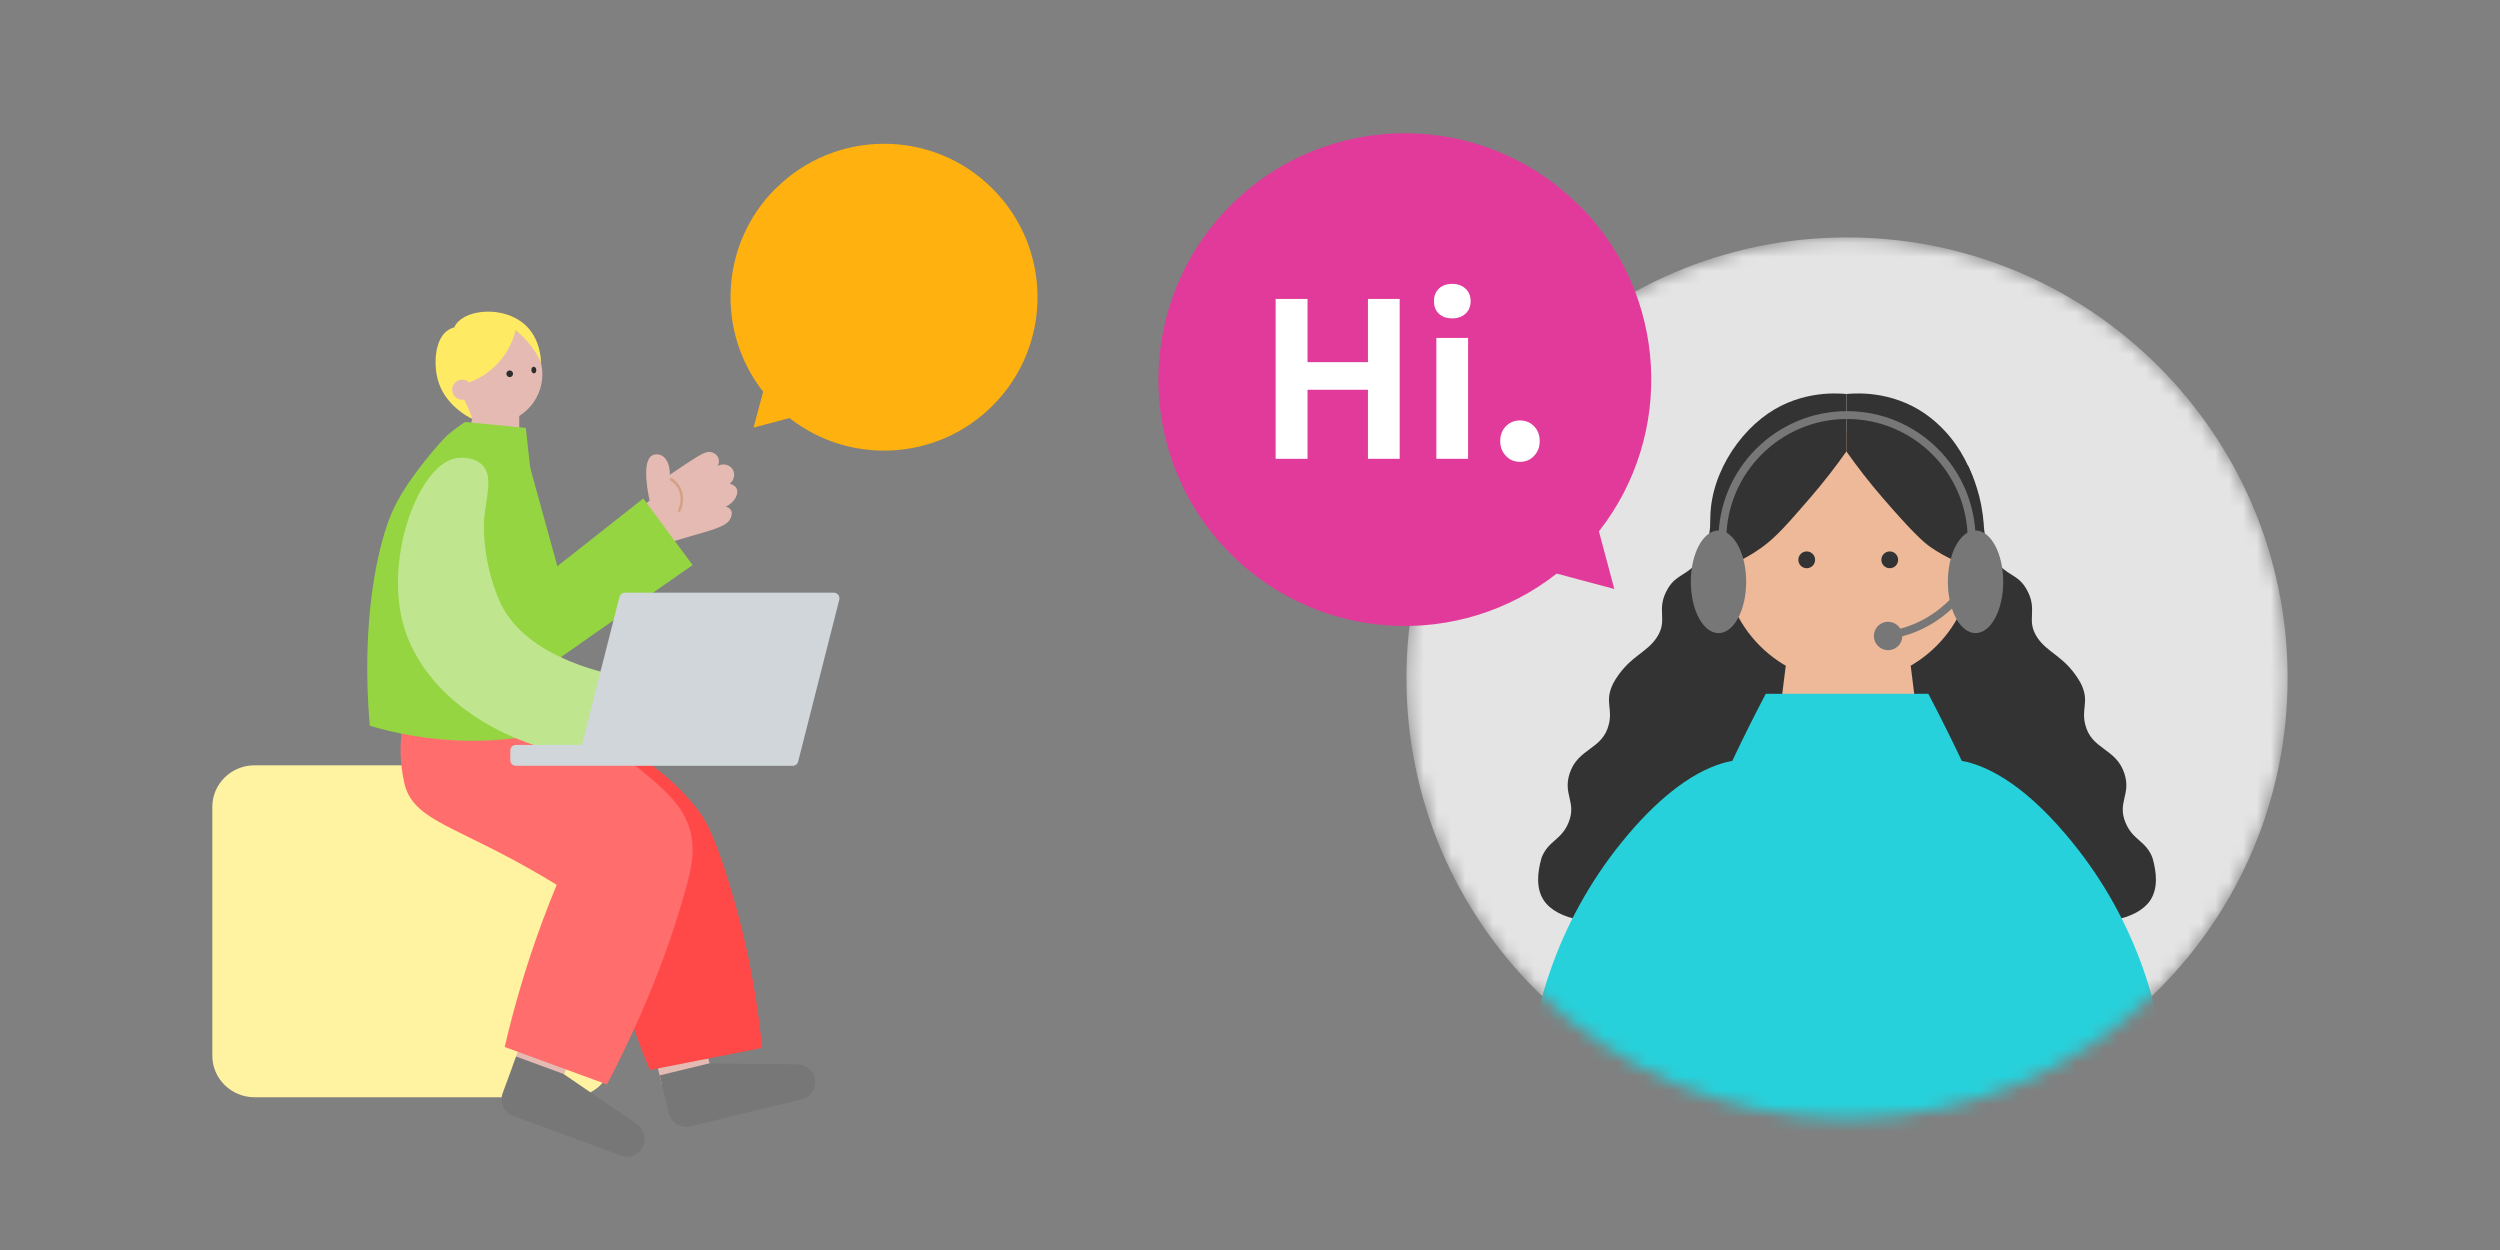 <svg width="180" height="90" viewBox="0 0 180 90" fill="none" xmlns="http://www.w3.org/2000/svg">
<rect x="0" y="0" width="180" height="90" fill="#808080" stroke="none"/>
<mask id="mask0_12545_117905" style="mask-type:luminance" maskUnits="userSpaceOnUse" x="0" y="0" width="180" height="90">
<path d="M180 0H0V90H180V0Z" fill="white"/>
</mask>
<g mask="url(#mask0_12545_117905)">
<path fill-rule="evenodd" clip-rule="evenodd" d="M41.074 55.102H18.334C16.65 55.102 15.287 56.439 15.287 58.093V76.012C15.287 77.662 16.65 79.003 18.334 79.003H41.074C42.759 79.003 44.121 77.666 44.121 76.012V58.093C44.121 56.443 42.759 55.102 41.074 55.102Z" fill="#FFF2A1"/>
<path d="M46.774 36.042C46.736 35.879 46.123 33.213 46.972 32.78C47.134 32.694 47.374 32.686 47.567 32.763C47.987 32.926 48.249 33.483 48.223 34.186C48.557 33.959 48.96 33.689 49.419 33.384C50.511 32.669 50.88 32.45 51.257 32.57C51.309 32.587 51.592 32.677 51.712 32.952C51.832 33.226 51.707 33.5 51.677 33.552C52.076 33.316 52.577 33.466 52.774 33.83C52.95 34.152 52.856 34.58 52.539 34.824C52.916 34.927 53.019 35.137 53.04 35.184C53.199 35.54 52.933 36.136 52.264 36.483C52.35 36.509 52.552 36.573 52.642 36.753C52.753 36.967 52.642 37.216 52.603 37.31C52.324 37.949 51.219 38.159 49.282 38.737C48.917 38.844 48.557 38.952 48.193 39.063C47.486 38.24 46.779 37.417 46.067 36.594C46.303 36.41 46.534 36.226 46.77 36.042H46.774Z" fill="#E5BAB2"/>
<path d="M48.835 36.848C48.835 36.848 48.844 36.856 48.853 36.856C48.904 36.882 48.96 36.856 48.985 36.809C49.08 36.612 49.281 36.085 49.136 35.485C48.981 34.855 48.553 34.542 48.377 34.435C48.33 34.409 48.27 34.422 48.244 34.469C48.218 34.516 48.231 34.576 48.278 34.602C48.437 34.696 48.814 34.975 48.951 35.532C49.084 36.072 48.9 36.548 48.814 36.728C48.793 36.771 48.81 36.822 48.844 36.848H48.835Z" fill="#D3A186"/>
<path d="M43.714 49.218C44.284 49.089 46.093 48.764 47.713 49.754C48.621 50.306 49.029 51.009 49.132 51.198C49.29 51.485 49.894 52.587 49.419 53.127C49.157 53.418 48.651 53.461 48.27 53.332C47.717 53.144 47.533 52.629 47.511 52.565C46.963 52.629 46.204 52.664 45.317 52.526C44.43 52.389 43.719 52.132 43.213 51.901C43.38 51.005 43.547 50.109 43.71 49.218H43.714Z" fill="#E5BAB2"/>
<path d="M48.806 51.09C48.836 51.094 48.87 51.09 48.896 51.064C48.934 51.025 48.934 50.961 48.896 50.927C48.763 50.803 48.621 50.691 48.471 50.597C48.236 50.451 47.974 50.344 47.696 50.284C47.644 50.271 47.593 50.305 47.58 50.361C47.567 50.413 47.601 50.464 47.657 50.477C47.91 50.532 48.15 50.631 48.369 50.764C48.51 50.85 48.643 50.953 48.763 51.068C48.776 51.081 48.793 51.09 48.814 51.094L48.806 51.09Z" fill="#D3A186"/>
<path d="M33.095 33.9L37.385 33.54V29.867L33.999 30.15L33.095 33.9Z" fill="#E5BAB2"/>
<path d="M35.511 30.486C37.465 30.486 39.051 28.901 39.051 26.946C39.051 24.992 37.465 23.406 35.511 23.406C33.557 23.406 31.971 24.992 31.971 26.946C31.971 28.901 33.557 30.486 35.511 30.486Z" fill="#E5BAB2"/>
<path d="M36.021 25.959C36.728 25.119 37.007 24.253 37.123 23.786C37.461 24.048 37.886 24.433 38.288 24.978C38.601 25.398 38.811 25.8 38.957 26.135C38.944 25.723 38.854 24.322 37.783 23.366C36.283 22.029 33.608 22.235 32.828 23.353C32.773 23.435 32.73 23.512 32.704 23.572C32.601 23.598 32.46 23.649 32.31 23.735C31.298 24.348 31.221 26.156 31.504 27.275C31.976 29.135 33.681 30 33.994 30.151C33.943 29.975 33.878 29.786 33.801 29.593C33.681 29.285 33.548 29.015 33.42 28.775C33.535 28.359 33.651 27.948 33.767 27.536C34.23 27.369 35.194 26.941 36.021 25.963V25.959Z" fill="#FFEA63"/>
<path d="M33.278 28.785C33.677 28.785 34.002 28.459 34.002 28.06C34.002 27.662 33.677 27.336 33.278 27.336C32.88 27.336 32.554 27.662 32.554 28.06C32.554 28.459 32.88 28.785 33.278 28.785Z" fill="#E5BAB2"/>
<path d="M38.455 26.883C38.554 26.874 38.623 26.762 38.614 26.63C38.601 26.497 38.516 26.398 38.417 26.407C38.318 26.415 38.25 26.527 38.258 26.66C38.271 26.793 38.357 26.891 38.455 26.883Z" fill="#2D2D2D"/>
<path d="M36.699 27.152C36.832 27.152 36.939 27.045 36.939 26.912C36.939 26.779 36.832 26.672 36.699 26.672C36.566 26.672 36.459 26.779 36.459 26.912C36.459 27.045 36.566 27.152 36.699 27.152Z" fill="#2D2D2D"/>
<path d="M47.657 78.092L51.248 77.222L49.997 72.07L46.405 72.94L47.657 78.092Z" fill="#E5BAB2"/>
<path d="M49.701 81.096L57.72 79.15C58.406 78.983 58.826 78.293 58.663 77.608C58.526 77.037 58.02 76.639 57.433 76.63C55.303 76.609 53.169 76.592 51.039 76.57L47.499 77.427L48.159 80.153C48.326 80.839 49.016 81.259 49.701 81.096Z" fill="#777777"/>
<path d="M36.887 76.788L40.354 78.061L42.184 73.085L38.717 71.812L36.887 76.788Z" fill="#E5BAB2"/>
<path d="M36.947 80.347L44.691 83.193C45.351 83.438 46.089 83.095 46.333 82.435C46.534 81.886 46.337 81.269 45.857 80.939C44.1 79.735 42.338 78.53 40.577 77.326L37.161 76.07L36.193 78.706C35.948 79.366 36.291 80.103 36.951 80.347H36.947Z" fill="#777777"/>
<path fill-rule="evenodd" clip-rule="evenodd" d="M46.783 77.042C49.483 76.51 52.179 75.979 54.874 75.448C54.429 70.875 53.559 67.223 52.822 64.677C51.6 60.473 50.919 59.252 50.422 58.553C48.549 55.939 45.866 54.31 44.117 53.252C42.913 52.519 41.85 51.996 41.075 51.645C37.462 50.115 33.853 48.585 30.24 47.055C30.056 47.95 29.85 49.258 29.82 50.843C29.807 51.482 29.786 52.519 29.906 53.2C30.343 55.69 33.193 56.826 40.003 60.73C41.366 61.51 42.442 62.149 43.012 62.487C43.119 63.495 43.264 64.532 43.449 65.599C44.199 69.975 45.433 73.802 46.787 77.042H46.783Z" fill="#FF4949"/>
<path fill-rule="evenodd" clip-rule="evenodd" d="M36.334 75.38C38.79 76.28 41.246 77.18 43.701 78.08C46.834 72.088 48.446 67.319 49.32 64.198C49.753 62.651 50.147 61.16 49.603 59.514C48.986 57.65 47.327 56.343 44.04 53.801C42.814 52.854 41.773 52.126 41.078 51.65C37.196 50.437 33.309 49.228 29.426 48.016C29.336 48.804 29.186 50.107 29.006 51.804C28.86 53.158 28.774 53.981 28.903 55.108C28.933 55.366 29.023 56.15 29.211 56.733C29.893 58.794 32.246 59.416 36.54 61.687C37.358 62.12 38.597 62.797 40.084 63.706C39.746 64.524 39.411 65.368 39.09 66.234C37.898 69.431 37.007 72.5 36.339 75.384L36.334 75.38Z" fill="#FF6D6D"/>
<path d="M36.81 43.382L46.316 35.891L49.869 40.682L39.952 47.616C38.782 48.435 37.174 48.173 36.326 47.029C35.477 45.881 35.692 44.269 36.815 43.386L36.81 43.382Z" fill="#95D542"/>
<path d="M35.336 31.903C36.561 31.603 37.804 32.332 38.139 33.549L41.023 44.006C41.37 45.275 40.607 46.578 39.33 46.891L38.726 47.041C37.449 47.353 36.163 46.548 35.889 45.262L33.609 34.655C33.343 33.42 34.106 32.199 35.336 31.899V31.903Z" fill="#95D542"/>
<path d="M32.276 31.279C32.563 31.038 32.859 30.82 32.859 30.82C33.06 30.67 33.27 30.524 33.489 30.383C34.946 30.524 36.403 30.67 37.86 30.811C37.886 31.073 37.933 31.471 37.985 31.964C38.396 35.744 38.773 38.864 38.855 39.537C39.36 43.493 40.787 48.884 41.709 52.167C39.827 52.75 37.055 53.38 33.665 53.333C30.767 53.29 28.359 52.771 26.623 52.253C25.98 44.834 27.15 39.113 28.376 36.55C29.413 34.373 31.843 31.639 32.272 31.283L32.276 31.279Z" fill="#95D542"/>
<path fill-rule="evenodd" clip-rule="evenodd" d="M32.824 32.99C30.167 33.487 27.793 39.873 28.958 44.656C30.18 49.674 35.438 53.514 42.146 54.543C43.037 52.602 43.928 50.66 44.82 48.719C43.174 48.406 37.637 47.176 35.94 43.216C34.611 40.117 34.86 37.349 34.86 37.349C35.006 35.724 35.524 34.297 34.727 33.483C34.208 32.956 33.338 32.896 32.828 32.99H32.824Z" fill="#BFE68E"/>
<path d="M37.14 53.635H41.893L44.602 42.976C44.649 42.796 44.807 42.672 44.996 42.672H60.035C60.296 42.672 60.493 42.92 60.429 43.173L57.467 54.835C57.42 55.015 57.262 55.139 57.073 55.139H37.145C36.922 55.139 36.742 54.959 36.742 54.736V54.038C36.742 53.815 36.922 53.635 37.145 53.635H37.14Z" fill="#D0D6DA"/>
<path d="M55.843 13.588C60.158 9.273 67.153 9.273 71.464 13.588C75.78 17.904 75.78 24.898 71.464 29.21C67.47 33.204 61.178 33.5 56.841 30.097L54.257 30.787L54.947 28.203C51.544 23.87 51.84 17.574 55.834 13.58H55.838L55.843 13.588Z" fill="#FFB20F"/>
<mask id="mask1_12545_117905" style="mask-type:alpha" maskUnits="userSpaceOnUse" x="101" y="17" width="64" height="64">
<path d="M132.986 80.54C150.506 80.54 164.709 66.337 164.709 48.817C164.709 31.297 150.506 17.094 132.986 17.094C115.466 17.094 101.263 31.297 101.263 48.817C101.263 66.337 115.466 80.54 132.986 80.54Z" fill="#E5E4E4"/>
</mask>
<g mask="url(#mask1_12545_117905)">
<path d="M132.985 80.54C150.505 80.54 164.708 66.337 164.708 48.817C164.708 31.297 150.505 17.094 132.985 17.094C115.465 17.094 101.263 31.297 101.263 48.817C101.263 66.337 115.465 80.54 132.985 80.54Z" fill="#E5E4E4"/>
<path d="M154.975 61.751C154.495 60.521 153.578 60.513 153.047 59.253C152.421 57.774 153.449 57.221 152.961 55.704C152.357 53.831 150.565 54.003 150.128 52.13C149.867 51.024 150.394 50.544 149.909 49.396C149.854 49.258 149.768 49.104 149.631 48.881C148.581 47.227 147.428 47.008 146.691 45.911C145.817 44.604 146.798 43.931 145.885 42.38C145.264 41.321 144.467 41.454 143.687 40.366C143.022 39.444 142.859 38.416 142.825 37.687C142.765 36.937 142.624 36.02 142.294 35.008C142.114 34.447 141.904 33.95 141.694 33.517C140.682 33.406 139.427 33.453 138.239 34.066C134.738 35.883 132.882 42.157 133.345 48.628H132.625C133.092 42.157 131.232 35.887 127.731 34.066C126.544 33.448 125.292 33.406 124.277 33.517C124.067 33.95 123.861 34.451 123.677 35.008C123.351 36.016 123.205 36.937 123.145 37.687C123.111 38.42 122.944 39.444 122.284 40.366C121.499 41.45 120.707 41.321 120.085 42.38C119.172 43.927 120.154 44.604 119.279 45.911C118.547 47.013 117.389 47.231 116.339 48.881C116.198 49.104 116.117 49.258 116.061 49.396C115.577 50.544 116.104 51.024 115.842 52.13C115.401 54.003 113.614 53.827 113.009 55.704C112.521 57.221 113.545 57.77 112.924 59.253C112.392 60.513 111.479 60.521 110.995 61.751C110.674 62.866 110.597 63.997 111.158 64.833C112.122 66.26 114.852 66.693 117.925 66.238C119.305 66.037 120.711 66.238 121.979 66.817C125.001 68.201 128.824 69.033 132.985 69.033C137.147 69.033 140.969 68.206 143.991 66.817C145.255 66.238 146.669 66.033 148.045 66.238C151.118 66.693 153.848 66.264 154.812 64.833C155.374 63.997 155.297 62.87 154.975 61.751Z" fill="#333333"/>
<path d="M133.071 49.138C138.034 49.138 142.058 45.114 142.058 40.151C142.058 35.188 138.034 31.164 133.071 31.164C128.108 31.164 124.084 35.188 124.084 40.151C124.084 45.114 128.108 49.138 133.071 49.138Z" fill="#EEB998"/>
<path d="M138.732 57.221H127.418L128.575 47.93H137.571L138.728 57.221H138.732Z" fill="#EEB998"/>
<path d="M124.95 44.342C125.966 44.342 126.793 43.519 126.793 42.499C126.793 41.479 125.97 40.656 124.95 40.656C123.93 40.656 123.107 41.479 123.107 42.499C123.107 43.519 123.93 44.342 124.95 44.342Z" fill="#EEB998"/>
<path d="M141.201 44.342C142.217 44.342 143.044 43.519 143.044 42.499C143.044 41.479 142.221 40.656 141.201 40.656C140.181 40.656 139.359 41.479 139.359 42.499C139.359 43.519 140.181 44.342 141.201 44.342Z" fill="#EEB998"/>
<path d="M139.063 30.128C136.59 28.152 133.83 28.285 132.943 28.366V32.506C133.71 33.591 134.588 34.735 135.595 35.896C137.751 38.382 138.497 39.046 139.02 39.406C140.19 40.212 141.3 40.632 142.033 40.859C142.178 40.482 142.388 39.878 142.513 39.111C143.023 35.995 141.797 32.313 139.063 30.132V30.128Z" fill="#333333"/>
<path d="M126.819 30.128C129.292 28.152 132.052 28.285 132.939 28.366V32.506C132.172 33.591 131.293 34.735 130.286 35.896C128.696 37.731 127.899 38.652 126.862 39.406C126.27 39.835 125.366 40.401 124.114 40.859C123.879 40.465 123.57 39.873 123.369 39.106C122.49 35.811 124.29 32.142 126.819 30.128Z" fill="#333333"/>
<path d="M130.084 40.912C130.418 40.912 130.688 40.642 130.688 40.307C130.688 39.973 130.418 39.703 130.084 39.703C129.75 39.703 129.48 39.973 129.48 40.307C129.48 40.642 129.75 40.912 130.084 40.912Z" fill="#333333"/>
<path d="M136.062 40.912C136.396 40.912 136.666 40.642 136.666 40.307C136.666 39.973 136.396 39.703 136.062 39.703C135.728 39.703 135.458 39.973 135.458 40.307C135.458 40.642 135.728 40.912 136.062 40.912Z" fill="#333333"/>
<path d="M141.942 54.946C141.715 54.877 141.488 54.822 141.252 54.787C140.442 53.077 139.632 51.466 138.839 49.953H127.135C126.342 51.462 125.532 53.077 124.722 54.787C124.491 54.826 124.259 54.877 124.032 54.946C121.649 55.657 119.142 57.685 116.699 60.719C112.217 66.286 109.847 73.259 109.847 80.403V86.497H156.119V80.395C156.119 73.473 153.908 66.697 149.669 61.229C147.098 57.912 144.449 55.696 141.934 54.946H141.942Z" fill="#26D1DB"/>
<path d="M123.732 45.584C124.834 45.584 125.725 43.93 125.725 41.89C125.725 39.85 124.834 38.195 123.732 38.195C122.631 38.195 121.739 39.85 121.739 41.89C121.739 43.93 122.631 45.584 123.732 45.584Z" fill="#777777"/>
<path d="M142.239 45.584C143.34 45.584 144.232 43.93 144.232 41.89C144.232 39.85 143.34 38.195 142.239 38.195C141.137 38.195 140.246 39.85 140.246 41.89C140.246 43.93 141.137 45.584 142.239 45.584Z" fill="#777777"/>
<path d="M142.243 38.859H141.677C141.677 34.067 137.777 30.167 132.985 30.167C128.194 30.167 124.294 34.067 124.294 38.859H123.728C123.728 33.754 127.881 29.602 132.985 29.602C138.09 29.602 142.243 33.754 142.243 38.859Z" fill="#777777"/>
<path d="M135.48 46.073L135.433 45.507C136.084 45.456 136.718 45.323 137.323 45.113C139.123 44.496 140.331 43.334 141.034 42.469L141.476 42.825C140.73 43.75 139.436 44.989 137.511 45.649C136.86 45.872 136.179 46.013 135.484 46.073H135.48Z" fill="#777777"/>
<path d="M135.942 46.814C136.508 46.814 136.967 46.356 136.967 45.79C136.967 45.224 136.508 44.766 135.942 44.766C135.376 44.766 134.918 45.224 134.918 45.79C134.918 46.356 135.376 46.814 135.942 46.814Z" fill="#777777"/>
</g>
<path d="M113.686 14.791C106.756 7.861 95.528 7.861 88.602 14.791C81.672 21.721 81.672 32.95 88.602 39.876C95.018 46.291 105.119 46.767 112.084 41.298L116.232 42.408L115.122 38.26C120.586 31.3 120.111 21.194 113.699 14.778L113.691 14.787L113.686 14.791Z" fill="#E23A9A"/>
<path d="M91.846 33.035V21.523H94.143V26.075H98.493V21.523H100.777V33.035H98.493V28.063H94.143V33.035H91.846Z" fill="white"/>
<path d="M104.566 22.923C104.163 22.923 103.841 22.812 103.601 22.589C103.361 22.366 103.246 22.062 103.246 21.68C103.246 21.299 103.366 21.008 103.601 20.78C103.841 20.553 104.159 20.438 104.566 20.438C104.947 20.438 105.264 20.553 105.513 20.78C105.761 21.008 105.886 21.308 105.886 21.68C105.886 22.053 105.761 22.366 105.513 22.589C105.264 22.812 104.947 22.923 104.566 22.923ZM103.417 33.033V24.333H105.702V33.033H103.417Z" fill="white"/>
<path d="M109.443 33.252C109.028 33.252 108.689 33.106 108.419 32.819C108.149 32.528 108.016 32.176 108.016 31.765C108.016 31.332 108.149 30.972 108.419 30.693C108.689 30.415 109.032 30.273 109.443 30.273C109.855 30.273 110.185 30.415 110.455 30.693C110.725 30.972 110.858 31.332 110.858 31.765C110.858 32.198 110.725 32.532 110.455 32.819C110.185 33.111 109.851 33.252 109.443 33.252Z" fill="white"/>
</g>
</svg>
